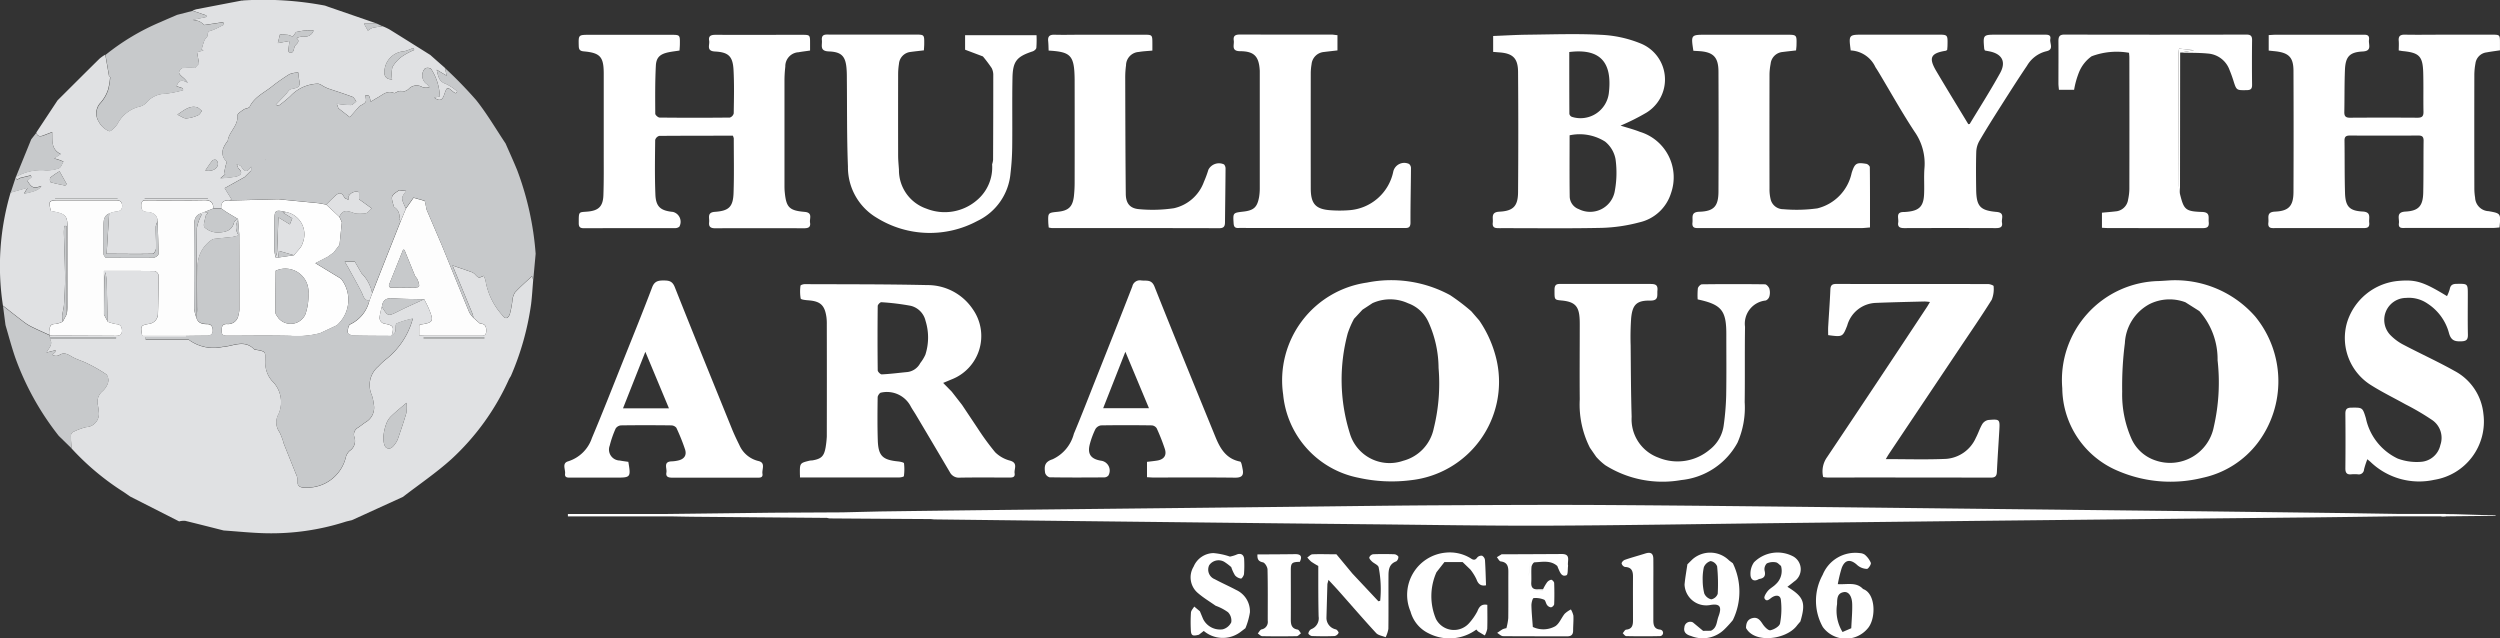 <svg xmlns="http://www.w3.org/2000/svg" width="158.348" height="40.439" viewBox="0 0 158.348 40.439"><rect x="0" y="0" width="158.348" height="40.439" fill="#333333" stroke="none"/><g id="HBA" transform="translate(0)"><path id="Path_174" data-name="Path 174" d="M1832.683,5352.457c-1.563,0-3.112,0-4.661.012a.372.372,0,0,0-.258.259c-.013,1.152-.033,2.305.013,3.456.031.777.33,1.023,1.111,1.1a.643.643,0,0,1,.406.936.414.414,0,0,1-.294.09c-1.92.006-3.841,0-5.762.007-.229,0-.316-.082-.315-.312,0-.787-.016-.687.585-.743.684-.065.952-.343.976-1.037.032-.918.02-1.838.021-2.756q0-2.47,0-4.938c0-1.067-.217-1.32-1.262-1.415-.257-.023-.315-.121-.321-.354-.017-.694-.026-.695.681-.695h5.144c.588,0,.589,0,.581.578,0,.135-.014.268-.022.418-.249.04-.478.064-.7.111-.526.111-.773.317-.8.848-.052,1.012-.044,2.029-.037,3.042,0,.086.18.245.278.245q2.222.023,4.444,0a.375.375,0,0,0,.248-.268c.014-.918.037-1.839-.013-2.755-.047-.857-.316-1.117-1.176-1.162-.57-.03-.319-.422-.367-.681-.06-.331.145-.377.42-.376,1.811.007,3.622,0,5.432,0,.54,0,.54,0,.539.541v.455c-.274.041-.5.065-.729.108a.888.888,0,0,0-.839.91,7.905,7.905,0,0,0-.053.862q0,3.311,0,6.624c0,.151,0,.3.016.452.091.972.278,1.18,1.261,1.264.531.046.3.417.341.669.054.3-.107.368-.379.368q-2.819-.012-5.638,0c-.295,0-.406-.11-.373-.383s-.153-.622.365-.657c.888-.062,1.152-.314,1.182-1.2.039-1.151.014-2.3.014-3.456A.741.741,0,0,0,1832.683,5352.457Z" transform="translate(-1786.265 -5343.862)" fill="#fff"></path><path id="Path_175" data-name="Path 175" d="M2106.41,5347.064v-.981c.167-.009.315-.023.463-.023h5.433c.233,0,.511-.043.456.331-.042.283.219.7-.4.73-.831.042-1.089.331-1.123,1.163-.036.89-.022,1.781-.04,2.673-.005.264.091.361.36.359q2.141-.014,4.281,0c.291,0,.379-.1.373-.385-.016-.823.007-1.646-.016-2.468-.028-1.041-.253-1.264-1.284-1.366-.068-.006-.134-.021-.267-.041,0-.2.016-.4,0-.6-.029-.308.093-.41.4-.4.864.015,1.728,0,2.593,0h2.881c.539,0,.539,0,.538.536v.456c-.309.047-.578.079-.844.13a.811.811,0,0,0-.709.7,4.2,4.2,0,0,0-.07.692q-.008,3.6,0,7.2a3.629,3.629,0,0,0,.049.615.893.893,0,0,0,.856.851c.777.14.777.14.688,1.032-.135.01-.278.03-.422.03q-2.757,0-5.515,0c-.213,0-.483.056-.434-.3.04-.292-.2-.7.409-.736.839-.044,1.113-.354,1.132-1.2.023-1.1.009-2.2.023-3.291,0-.257-.1-.328-.342-.326q-2.16.012-4.321,0c-.239,0-.351.063-.347.322.015,1.11,0,2.222.033,3.332.029.845.284,1.116,1.119,1.16.568.031.377.406.413.7.043.361-.194.349-.442.348q-2.736-.005-5.474,0c-.247,0-.523.05-.471-.355.038-.292-.147-.662.418-.687.879-.039,1.168-.363,1.172-1.25q.016-3.826,0-7.655c0-.859-.287-1.152-1.137-1.251C2106.7,5347.094,2106.568,5347.081,2106.41,5347.064Z" transform="translate(-1962.712 -5343.86)" fill="#fff"></path><path id="Path_176" data-name="Path 176" d="M1860.674,5399.082l.167-.013c.553-.1.719-.263.819-.812a6.2,6.2,0,0,0,.077-.69q.008-3.56,0-7.119a3.129,3.129,0,0,0-.023-.45c-.11-.766-.387-1.011-1.159-1.067-.166-.012-.456-.043-.472-.114a2.641,2.641,0,0,1-.012-.809c0-.045.18-.105.276-.1,2.578.01,5.157,0,7.734.059a3.448,3.448,0,0,1,2.909,1.537,2.948,2.948,0,0,1-1.372,4.446c-.16.069-.322.135-.512.214l.546.555.649.833v0l.989,1.483a16.337,16.337,0,0,0,1.112,1.521,2.087,2.087,0,0,0,.94.53c.527.15.246.528.291.8.047.291-.192.271-.386.271-1.028,0-2.056-.012-3.084.007a.643.643,0,0,1-.634-.35q-1.073-1.822-2.156-3.642c-.112-.188-.242-.367-.342-.562a1.7,1.7,0,0,0-1.856-.832c-.081,0-.215.189-.217.293-.013.9-.02,1.809.008,2.713.031,1,.3,1.252,1.271,1.351.139.014.381.061.39.119a3.237,3.237,0,0,1-.007.812c0,.04-.188.085-.289.085q-3.146,0-6.292,0c0-.067,0-.135-.006-.2C1860.025,5399.238,1860.025,5399.238,1860.674,5399.082Zm6.987-6.181a2.589,2.589,0,0,0,.317-.519,3.531,3.531,0,0,0,.014-2.146,1.274,1.274,0,0,0-.936-.956,15.248,15.248,0,0,0-1.864-.228c-.073-.006-.229.155-.23.239q-.023,2.036,0,4.074c0,.091.173.262.258.258.517-.025,1.032-.09,1.548-.142A1.065,1.065,0,0,0,1867.661,5392.9Z" transform="translate(-1809.368 -5369.91)" fill="#fff"></path><path id="Path_177" data-name="Path 177" d="M1976.295,5347.094v-1.009c.74-.029,1.461-.074,2.182-.082,1.549-.016,3.1-.075,4.647.007a7.511,7.511,0,0,1,2.509.547,2.461,2.461,0,0,1,.372,4.382,13.923,13.923,0,0,1-1.64.823c.4.127.822.233,1.221.392a3.013,3.013,0,0,1,1.973,3.888,2.723,2.723,0,0,1-2,1.846,10.364,10.364,0,0,1-2.389.35c-2.153.047-4.307.015-6.462.019-.251,0-.48.006-.437-.354.035-.294-.144-.662.419-.69.882-.044,1.177-.354,1.183-1.242q.029-3.806,0-7.613c-.007-.886-.35-1.187-1.243-1.238C1976.534,5347.112,1976.439,5347.1,1976.295,5347.094Zm4.842,5.282c0,1.314-.012,2.6.007,3.886a.872.872,0,0,0,.577.79,1.585,1.585,0,0,0,2.267-1.086,6.318,6.318,0,0,0,.06-2.073,1.862,1.862,0,0,0-.662-1.119A3.024,3.024,0,0,0,1981.137,5352.375Zm-.021-5.276c0,1.3,0,2.613.007,3.921a.265.265,0,0,0,.161.186,1.806,1.806,0,0,0,2.337-1.491C1983.85,5347.807,1983.134,5346.851,1981.116,5347.1Z" transform="translate(-1881.72 -5343.805)" fill="#fff"></path><path id="Path_178" data-name="Path 178" d="M1953.443,5389.833a7.342,7.342,0,0,1,1.112,2.576,6.265,6.265,0,0,1-5.416,7.535,9.672,9.672,0,0,1-3.351-.152,5.948,5.948,0,0,1-4.769-5.276,6.254,6.254,0,0,1,5.309-7.085,7.813,7.813,0,0,1,5.263.792,12.809,12.809,0,0,1,1.346,1.025Zm-6.765-1.1-.634.416-.535.575a5.848,5.848,0,0,0-.4.925,11.345,11.345,0,0,0,.132,6.324,2.622,2.622,0,0,0,3.38,1.744,2.67,2.67,0,0,0,1.936-2.045,11.774,11.774,0,0,0,.307-3.833,7.126,7.126,0,0,0-.624-2.87,2.248,2.248,0,0,0-1.309-1.229A2.713,2.713,0,0,0,1946.678,5388.733Z" transform="translate(-1859.746 -5369.532)" fill="#fff"></path><path id="Path_179" data-name="Path 179" d="M2078.64,5387.277a6.741,6.741,0,0,1,5.384,2.289,6.471,6.471,0,0,1,.164,8,5.948,5.948,0,0,1-3.492,2.216,8.43,8.43,0,0,1-5.359-.434,5.735,5.735,0,0,1-3.532-5.235,6.266,6.266,0,0,1,6.138-6.793C2078.174,5387.309,2078.407,5387.292,2078.64,5387.277Zm1.851,1.95-.889-.563a2.845,2.845,0,0,0-2.274.119,2.966,2.966,0,0,0-1.558,2.471,21.293,21.293,0,0,0-.17,3.071,6.923,6.923,0,0,0,.562,2.928,2.539,2.539,0,0,0,1.555,1.433,2.821,2.821,0,0,0,3.686-2.135,12.54,12.54,0,0,0,.239-4.211A4.588,4.588,0,0,0,2080.491,5389.228Z" transform="translate(-1941.182 -5369.52)" fill="#fff"></path><path id="Path_180" data-name="Path 180" d="M2035.623,5398.976c1.3,0,2.559.039,3.815-.015a2.241,2.241,0,0,0,1.893-1.341c.149-.278.241-.586.4-.855a.584.584,0,0,1,.38-.267c.744-.062.746-.05.7.706-.05.863-.11,1.724-.151,2.587-.012.261-.111.357-.375.357q-5.186-.01-10.372-.007a2.338,2.338,0,0,1-.255-.029,1.543,1.543,0,0,1,.238-1.247q3.184-4.75,6.334-9.523c.059-.089.11-.184.191-.318a3.086,3.086,0,0,0-.344-.032c-1.027.026-2.055.047-3.081.089a1.953,1.953,0,0,0-1.814,1.43c-.288.737-.3.732-1.209.612,0-.164-.008-.335,0-.506.046-.794.107-1.587.14-2.382.011-.27.111-.354.37-.354,3.21.006,6.421,0,9.631.008.118,0,.339.087.338.127a1.827,1.827,0,0,1-.117.863c-.66,1.058-1.37,2.085-2.065,3.123q-2.22,3.315-4.44,6.633C2035.758,5398.744,2035.692,5398.861,2035.623,5398.976Z" transform="translate(-1916.179 -5369.896)" fill="#fff"></path><path id="Path_181" data-name="Path 181" d="M1873.912,5347.436l-1.129-.426v-.917h4.525a7.018,7.018,0,0,1-.011.8c-.01.083-.133.188-.226.22-1.013.333-1.265.619-1.286,1.682-.029,1.467,0,2.936-.018,4.4a15.771,15.771,0,0,1-.107,1.64,3.694,3.694,0,0,1-2.087,3.016,6.364,6.364,0,0,1-6.368-.184,3.719,3.719,0,0,1-1.842-3.262c-.073-1.849-.05-3.7-.069-5.551,0-.179,0-.356-.012-.535-.048-.865-.284-1.168-1.13-1.2-.6-.021-.409-.4-.439-.7-.043-.428.26-.365.515-.366h5.391c.58,0,.581,0,.576.586,0,.133-.014.267-.021.412-.3.036-.568.063-.835.1a.826.826,0,0,0-.745.761,4.34,4.34,0,0,0-.052.654q-.006,2.572,0,5.144c0,.3.032.6.052.9a2.572,2.572,0,0,0,1.736,2.466,3.123,3.123,0,0,0,3.21-.54,2.72,2.72,0,0,0,.955-2.267,1.32,1.32,0,0,0,.061-.279q.012-2.668.012-5.336a.964.964,0,0,0-.1-.479A8.958,8.958,0,0,0,1873.912,5347.436Z" transform="translate(-1811.655 -5343.862)" fill="#fff"></path><path id="Path_182" data-name="Path 182" d="M1988.88,5398.251a6.066,6.066,0,0,1-.643-3.063c-.014-1.564,0-3.127,0-4.691,0-.124,0-.247-.006-.371-.036-.838-.3-1.12-1.143-1.2-.471-.045-.449-.045-.449-.692,0-.4.238-.355.489-.355,1.852,0,3.7,0,5.556,0,.3,0,.513.023.474.412-.03.312.1.65-.457.641-.853-.015-1.128.254-1.208,1.114a17.051,17.051,0,0,0-.032,1.726c.013,1.508.018,3.016.063,4.523a2.582,2.582,0,0,0,1.689,2.581,3.162,3.162,0,0,0,3.252-.5,2.338,2.338,0,0,0,.894-1.57,16.621,16.621,0,0,0,.153-1.84c.023-1.3.008-2.606.009-3.909,0-1.5-.3-1.875-1.815-2.2a4.328,4.328,0,0,1,.012-.7c.017-.1.167-.255.258-.256q2-.026,3.991,0c.1,0,.243.165.281.28a.917.917,0,0,1,0,.488.406.406,0,0,1-.229.258,1.472,1.472,0,0,0-1.313,1.667c-.025,1.591,0,3.182-.022,4.774a5.507,5.507,0,0,1-.456,2.566,4.573,4.573,0,0,1-3.561,2.365,6.8,6.8,0,0,1-4.814-.941,3.888,3.888,0,0,1-.572-.527Z" transform="translate(-1888.177 -5369.893)" fill="#fff"></path><path id="Path_183" data-name="Path 183" d="M2120.695,5398.63a5.573,5.573,0,0,0-.21.644.328.328,0,0,1-.395.311,2.265,2.265,0,0,0-.411,0c-.293.029-.379-.105-.376-.384q.017-1.73,0-3.458c0-.288.1-.379.383-.381.7-.007.706-.02.915.666a3.657,3.657,0,0,0,2.017,2.559,3.448,3.448,0,0,0,1.473.207,1.351,1.351,0,0,0,1.227-1.06,1.37,1.37,0,0,0-.507-1.581,16.119,16.119,0,0,0-1.7-1c-.717-.4-1.461-.762-2.157-1.2a3.521,3.521,0,0,1-1.55-3.968,3.751,3.751,0,0,1,3.2-2.645c1.152-.107,1.614.032,3.136.958a2.551,2.551,0,0,0,.175-.446c.047-.252.18-.327.427-.331.718-.01.717-.02.716.7,0,.837-.012,1.675.006,2.511.007.319-.091.418-.417.43-.421.016-.657-.057-.784-.532a3.21,3.21,0,0,0-1.353-1.857,2.077,2.077,0,0,0-1.365-.361,1.39,1.39,0,0,0-.951,2.394,3.235,3.235,0,0,0,.829.593c1.056.555,2.145,1.049,3.184,1.632a3.463,3.463,0,0,1,1.839,2.726,3.737,3.737,0,0,1-3.117,4.177,4.441,4.441,0,0,1-4.036-1.137C2120.847,5398.756,2120.794,5398.715,2120.695,5398.63Z" transform="translate(-1970.749 -5369.542)" fill="#fff"></path><path id="Path_184" data-name="Path 184" d="M2036.238,5347.061c-.13-1-.13-1,.814-1h4.692c.637,0,.638,0,.626.653,0,.107-.013.215-.02.311-.039.027-.06.051-.083.055-.96.152-1.108.441-.614,1.279.668,1.131,1.357,2.253,2.034,3.373.046-.009.083-.006.093-.021.645-1.068,1.316-2.121,1.919-3.212.407-.736.115-1.237-.719-1.388l-.239-.045a.447.447,0,0,1-.048-.121c-.075-.882-.075-.883.809-.883q1.5,0,3,0c.2,0,.434-.006.379.28-.051.263.253.667-.253.771a1.948,1.948,0,0,0-1.221.914c-.6.887-1.171,1.79-1.745,2.692-.433.682-.865,1.368-1.271,2.068a1.513,1.513,0,0,0-.2.688c-.024.795-.017,1.591-.006,2.387.014,1.072.242,1.334,1.3,1.428.533.047.289.42.334.67.056.3-.123.354-.386.354q-2.9-.011-5.8,0c-.271,0-.435-.064-.385-.364.042-.253-.182-.659.349-.655a2.32,2.32,0,0,0,.247-.017c.725-.075,1-.34,1.04-1.074.031-.561-.02-1.127.026-1.687a3.509,3.509,0,0,0-.629-2.313c-.791-1.2-1.494-2.461-2.235-3.7-.078-.129-.157-.258-.241-.383A1.823,1.823,0,0,0,2036.238,5347.061Z" transform="translate(-1919.016 -5343.866)" fill="#fff"></path><path id="Path_185" data-name="Path 185" d="M1824.568,5398.772c.166.975.148,1-.762,1-.96,0-1.92,0-2.88,0-.179,0-.4.021-.365-.248s-.22-.667.2-.786a2.311,2.311,0,0,0,1.5-1.474c.675-1.6,1.311-3.225,1.957-4.842.626-1.564,1.26-3.126,1.857-4.7.144-.381.369-.437.714-.437s.567.032.72.418c1.193,3.007,2.413,6,3.629,9,.139.343.3.676.464,1.009a1.758,1.758,0,0,0,1.217,1.011c.46.114.2.525.244.8s-.18.252-.36.252c-1.783,0-3.566,0-5.349,0-.243,0-.427-.046-.373-.333.048-.258-.224-.684.338-.7a2.127,2.127,0,0,0,.407-.055c.379-.086.554-.329.435-.7a12.471,12.471,0,0,0-.551-1.371.433.433,0,0,0-.336-.153c-1.056-.013-2.112-.015-3.168,0a.448.448,0,0,0-.341.2,6.5,6.5,0,0,0-.377,1.085.694.694,0,0,0,.637.941C1824.206,5398.725,1824.394,5398.747,1824.568,5398.772Zm2.573-3.388-1.495-3.582-1.416,3.582Z" transform="translate(-1784.77 -5369.52)" fill="#fff"></path><path id="Path_186" data-name="Path 186" d="M1907.6,5399.754v-.973c.223-.026.426-.047.627-.078.445-.066.64-.331.5-.748a12.627,12.627,0,0,0-.513-1.3.411.411,0,0,0-.315-.184c-1.07-.015-2.141-.017-3.211,0a.5.5,0,0,0-.358.241,5.216,5.216,0,0,0-.345.923c-.176.638.046.964.7,1.073a.63.63,0,0,1,.472.935.354.354,0,0,1-.269.123c-1.152.008-2.305.013-3.458-.006a.416.416,0,0,1-.283-.279c-.053-.379-.061-.693.463-.859a2.456,2.456,0,0,0,1.358-1.621c.484-1.15.934-2.315,1.394-3.475.774-1.951,1.55-3.9,2.309-5.856a.489.489,0,0,1,.578-.377c.322.034.64-.079.825.386,1.262,3.174,2.558,6.334,3.849,9.495.3.74.675,1.415,1.574,1.59.086.017.131.329.166.509.075.389-.087.515-.489.51-1.715-.021-3.43-.009-5.146-.009C1907.9,5399.776,1907.766,5399.762,1907.6,5399.754Zm-2.776-4.372h2.9l-1.494-3.574Z" transform="translate(-1834.95 -5369.528)" fill="#fff"></path><path id="Path_187" data-name="Path 187" d="M2078.881,5356.149c.245.989.341,1.1,1.4,1.134.537.018.387.35.42.64.042.371-.173.386-.45.386-1.975-.006-3.95,0-5.924-.006-.121,0-.242-.011-.389-.018v-.955c.306-.029.578-.049.849-.082a.866.866,0,0,0,.808-.752,3.426,3.426,0,0,0,.079-.652q.008-4.175,0-8.351c0-.081-.011-.162-.022-.291a4.523,4.523,0,0,0-2.369.221,2.3,2.3,0,0,0-.791.994,5.457,5.457,0,0,0-.318,1.127h-.961c-.012-.136-.032-.268-.032-.4,0-.891.008-1.782,0-2.674,0-.283.058-.422.384-.421q5.76.015,11.519,0c.262,0,.366.077.363.351q-.017,1.418,0,2.838c0,.252-.09.326-.336.33-.655.01-.652.021-.852-.618-.07-.222-.15-.441-.239-.657a1.577,1.577,0,0,0-1.365-1.043c-.584-.057-1.175-.042-1.762-.059l.881-.154-.95-.1a2.224,2.224,0,0,0-.035.3q.007,4.193.023,8.388A3.928,3.928,0,0,0,2078.881,5356.149Z" transform="translate(-1940.802 -5343.858)" fill="#fff"></path><path id="Path_188" data-name="Path 188" d="M2009.814,5347.083c-.156-1.014-.156-1.016.789-1.017q2.552,0,5.1,0c.658,0,.659,0,.643.649,0,.107-.017.214-.028.345-.293.035-.575.063-.856.1a.834.834,0,0,0-.755.753,3.8,3.8,0,0,0-.071.652q-.007,3.623,0,7.244a2.623,2.623,0,0,0,.086.733.816.816,0,0,0,.783.574,9.613,9.613,0,0,0,2.161-.052,2.936,2.936,0,0,0,2.175-2.25c.2-.609.3-.676.929-.57.086.013.22.137.221.21.014,1.26.01,2.519.01,3.82-.237.017-.38.037-.524.037q-5.125,0-10.25,0c-.252,0-.517.044-.47-.358.036-.3-.13-.658.432-.675.927-.029,1.212-.347,1.215-1.287q.016-3.787,0-7.573c0-.939-.327-1.261-1.254-1.316Z" transform="translate(-1902.557 -5343.866)" fill="#fff"></path><path id="Path_189" data-name="Path 189" d="M1939.356,5346.088v.965c-.293.035-.575.064-.855.1a.858.858,0,0,0-.785.774,3.487,3.487,0,0,0-.052.573q-.005,3.641,0,7.282c0,1.011.316,1.346,1.332,1.4a7.788,7.788,0,0,0,1.109-.008,3.074,3.074,0,0,0,2.79-2.464.714.714,0,0,1,.995-.465.34.34,0,0,1,.122.264c-.006,1.152-.036,2.3-.031,3.455,0,.376-.219.337-.456.337h-9.753c-.233,0-.467-.008-.7,0-.212.008-.28-.086-.293-.292-.043-.669-.05-.669.616-.746s.883-.278,1-.94a3.521,3.521,0,0,0,.04-.573q0-3.54,0-7.078c0-.11,0-.22,0-.329-.048-.9-.341-1.234-1.235-1.24-.6,0-.37-.4-.412-.674-.05-.328.133-.384.413-.382,1.948.007,3.9,0,5.843.005C1939.133,5346.062,1939.226,5346.077,1939.356,5346.088Z" transform="translate(-1854.642 -5343.86)" fill="#fff"></path><path id="Path_190" data-name="Path 190" d="M1901.719,5358.269c-.011-.126-.023-.221-.027-.314-.019-.618-.018-.618.595-.68.69-.07.951-.316,1.03-1a8.075,8.075,0,0,0,.045-.9q.006-3.19,0-6.379c0-.027,0-.055,0-.082-.014-1.565-.246-1.766-1.647-1.851-.009-.194-.009-.4-.029-.593-.032-.3.083-.419.394-.411.589.018,1.18,0,1.77,0h3.869c.566,0,.566,0,.567.557,0,.146,0,.292,0,.448-.321.031-.594.038-.86.087a.859.859,0,0,0-.809.847,5.637,5.637,0,0,0-.051.818c.006,2.442.011,4.884.035,7.325.006.594.257.922.849.968a9.151,9.151,0,0,0,2.2-.06,2.628,2.628,0,0,0,1.9-1.671,7.018,7.018,0,0,0,.285-.771.756.756,0,0,1,.991-.332.406.406,0,0,1,.094.29c-.007,1.125-.024,2.25-.035,3.374,0,.238-.065.375-.352.374q-5.309-.012-10.619-.008A1.15,1.15,0,0,1,1901.719,5358.269Z" transform="translate(-1835.295 -5343.86)" fill="#fff"></path><path id="Path_191" data-name="Path 191" d="M2091.43,5357.614a3.985,3.985,0,0,1-.071-.524q-.018-4.194-.023-8.388a2.2,2.2,0,0,1,.035-.3l.95.1-.881.153Q2091.435,5353.139,2091.43,5357.614Z" transform="translate(-1953.351 -5345.323)" fill="#fff"></path><g id="Group_91" data-name="Group 91" transform="translate(35.976 31.98)"><path id="Path_192" data-name="Path 192" d="M1933.278,5425.465q-3.97-.051-7.94-.1-6.707-.078-13.413-.151-3.95-.044-7.9-.089c-5.693-.06-11.385-.13-17.077-.165-3.676-.023-7.353,0-11.029.018-3.182.02-6.364.067-9.546.1l-17.406.188q-4.031.045-8.064.1l-2.4.057-4.439.023-6.83.082h-6.115l0,.152h6.6c.505.009,1.01.02,1.516.024l8.281.07-.007-.007a1.018,1.018,0,0,0,.2.04q3.2.024,6.4.042c.082.007.164.02.245.021q8.374.1,16.748.192,5.37.061,10.74.115c3.717.036,7.434.1,11.15.09,4.965-.02,9.931-.106,14.9-.164q6.481-.073,12.962-.146,10.288-.11,20.576-.212c1.77-.019,3.539-.045,5.308-.068h3.318l0-.153h-2.915C1935.856,5425.506,1934.567,5425.482,1933.278,5425.465Z" transform="translate(-1821.125 -5424.951)" fill="#fff"></path><path id="Path_193" data-name="Path 193" d="M2135.468,5426.476c0,.012-.02.14-.022.152,1.144,0,2.287-.037,3.43-.037v-.038C2137.736,5426.553,2136.609,5426.476,2135.468,5426.476Z" transform="translate(-2016.785 -5425.9)" fill="#fff"></path></g><g id="Group_92" data-name="Group 92" transform="translate(75.419 34.998)"><path id="Path_194" data-name="Path 194" d="M2021.4,5435.116c.147-.115.288-.216.419-.33a.932.932,0,0,0-.033-1.586,2.109,2.109,0,0,0-2.5.362,1.249,1.249,0,0,0-.224.783c.007.3.206.481.538.277.318-.044.442-.189.355-.533a.515.515,0,0,1,.142-.455.936.936,0,0,1,.569-.07c.118.016.22.149.329.228a1.139,1.139,0,0,1-.333,1.162c-.15.157-.361.257-.5.42-.112.133-.263.381-.211.477.139.253.313.038.466-.063.25-.164.536-.168.571.159a4.962,4.962,0,0,1-.054,1.49c-.039.186-.381.385-.613.43-.135.025-.37-.216-.483-.388-.163-.247-.317-.46-.644-.383s-.412.329-.414.627c.536,1,2.529.739,3.207-.13.075-.1.157-.188.236-.282C2022.578,5436.113,2022.448,5435.755,2021.4,5435.116Z" transform="translate(-1983.607 -5432.945)" fill="#fff"></path><path id="Path_195" data-name="Path 195" d="M2000.345,5437.853c-.4-.03-.445-.3-.444-.61q0-.945,0-1.893h0c0-.658.007-1.317,0-1.976-.006-.356-.169-.45-.51-.342-.429.136-.865.251-1.291.4-.091.03-.209.152-.208.23a.311.311,0,0,0,.212.223c.436.014.512.277.509.636-.006.919,0,1.838,0,2.757,0,.3-.059.543-.433.577-.079.007-.146.147-.219.227.075.063.147.182.223.183q1.07.023,2.14,0a.206.206,0,0,0,.026-.408Z" transform="translate(-1970.599 -5432.972)" fill="#fff"></path><path id="Path_196" data-name="Path 196" d="M2033.471,5435.262c-.433-.467-1.012-.27-1.6-.31a8.523,8.523,0,0,1,.246-1.019c.205-.548.568-.583,1-.174a.982.982,0,0,0,.6.229c.083,0,.277-.284.246-.386a1.386,1.386,0,0,0-.382-.514.591.591,0,0,0-.306-.1,2.23,2.23,0,0,0-2.362,1.375,3.4,3.4,0,0,0,.01,3.308,1.807,1.807,0,0,0,2.846.083C2034.3,5437.145,2034.288,5435.545,2033.471,5435.262Zm-1.3,2.723a2.579,2.579,0,0,1-.347-1.762c.01-.32-.013-.695.432-.766.288-.045.51.239.526.742s-.036,1.031-.058,1.546l-.552.239Z" transform="translate(-1990.885 -5432.952)" fill="#fff"></path><path id="Path_197" data-name="Path 197" d="M2011.247,5433.464v0a1.7,1.7,0,0,0-2.319-.08c-.109.106-.218.214-.327.322-.062.427-.141.853-.18,1.284a1.375,1.375,0,0,0,1.588,1.3c.642-.123.8.083.56.723-.12.315-.089.725-.48.9h0l-.493.007-.646-.536a.373.373,0,0,0-.539.308c-.073.328.147.484.438.557h-.007a1.956,1.956,0,0,0,2.116-.437,6.829,6.829,0,0,0,.522-.573,4.11,4.11,0,0,0,0-3.6Zm-.725,2.11a.543.543,0,0,1-.408.35.642.642,0,0,1-.444-.371,3.476,3.476,0,0,1-.1-.82,3.423,3.423,0,0,1,.073-.843.67.67,0,0,1,.427-.39.536.536,0,0,1,.414.332A10.991,10.991,0,0,1,2010.522,5435.574Zm-.331,2.6a1.293,1.293,0,0,0,.129-.047A1.293,1.293,0,0,1,2010.192,5438.169Zm.555-.415a.874.874,0,0,1-.3.306.869.869,0,0,0,.3-.306h0c.057-.04.12-.076.174-.118C2010.866,5437.679,2010.8,5437.715,2010.747,5437.755Z" transform="translate(-1977.142 -5432.96)" fill="#fff"></path><path id="Path_198" data-name="Path 198" d="M1950.68,5433.211c-.452-.016-.905-.018-1.357,0a.323.323,0,0,0-.24.2c-.011.081.1.191.176.265.134.125.371.207.415.352a7.332,7.332,0,0,1,.1,2.129l-.113.033-1.647-1.755-1.012-1.221c-.5,0-1.01-.021-1.514,0-.113,0-.221.132-.332.2a1.851,1.851,0,0,0,.248.266,5.1,5.1,0,0,0,.448.272h0q0,.242,0,.484c0,.9,0,1.808.021,2.71a.738.738,0,0,1-.475.813.379.379,0,0,0-.174.27c-.006.046.147.16.231.163.479.017.958.02,1.437,0a.368.368,0,0,0,.245-.2c.019-.042-.093-.2-.168-.222a.743.743,0,0,1-.6-.726h0q.03-1.074.06-2.151l.069-.259c.247.268.462.494.67.729.782.882,1.551,1.776,2.35,2.642.135.146.4.177.6.262a1.873,1.873,0,0,0,.174-.531c.015-1.124,0-2.249.007-3.374,0-.384.051-.741.49-.9a.35.35,0,0,0,.136-.291C1950.913,5433.31,1950.765,5433.214,1950.68,5433.211Z" transform="translate(-1937.772 -5433.103)" fill="#fff"></path><path id="Path_199" data-name="Path 199" d="M1928.482,5435.369c-.445-.238-.909-.44-1.353-.68a.652.652,0,0,1-.356-.883.719.719,0,0,1,.978-.205,3.7,3.7,0,0,1,.421.322,2.426,2.426,0,0,0,.237.52.614.614,0,0,0,.378.206c.052.008.182-.182.192-.289a7.181,7.181,0,0,0,.009-.942c-.013-.3-.234-.41-.511-.274a2.266,2.266,0,0,1-.388.113h0a4.3,4.3,0,0,0-1.05-.223,1.391,1.391,0,0,0-1.251.858,1.3,1.3,0,0,0,.277,1.678c.349.3.744.538,1.119.8a3.16,3.16,0,0,1,.782.41.752.752,0,0,1,.206.637.83.83,0,0,1-.544.447,1.2,1.2,0,0,1-1.243-.664l-.2-.48-.358-.3c-.073.127-.2.25-.208.383a9.373,9.373,0,0,0-.009,1.058c.011.4.092.451.511.345l.31-.241a1.862,1.862,0,0,0,2.278.1c.121-.088.239-.181.359-.271a4.407,4.407,0,0,0,.286-1.007A1.489,1.489,0,0,0,1928.482,5435.369Z" transform="translate(-1925.604 -5433)" fill="#fff"></path><path id="Path_200" data-name="Path 200" d="M1966.326,5436.675a3.669,3.669,0,0,1-.519.745,1.281,1.281,0,0,1-2.106-.267,3.719,3.719,0,0,1,.035-2.954l0,0,.506-.646h1.148l.5.482a3.232,3.232,0,0,1,.378.608c.111.311.283.446.607.384-.02-.533-.031-1.068-.067-1.6a.362.362,0,0,0-.181-.273.348.348,0,0,0-.308.11c-.133.193-.256.163-.412.055a2.531,2.531,0,0,0-1.573-.363,2.688,2.688,0,0,0-2.241,3.731,2.153,2.153,0,0,0,1.152,1.385,2.878,2.878,0,0,0,3.018-.244.921.921,0,0,0,.118.127c.136.085.276.166.414.248a1.392,1.392,0,0,0,.157-.417c.018-.506.006-1.015.005-1.522C1966.612,5436.2,1966.451,5436.352,1966.326,5436.675Z" transform="translate(-1948.17 -5432.952)" fill="#fff"></path><path id="Path_201" data-name="Path 201" d="M1981.653,5436.7a1.724,1.724,0,0,0-.391.27c-.212.257-.337.624-.6.793a1.552,1.552,0,0,1-1.422.045c-.032-.459-.079-.917-.088-1.376,0-.157.073-.441.141-.451a1.38,1.38,0,0,1,.659.1c.094.037.111.237.193.34a.353.353,0,0,0,.248.145.289.289,0,0,0,.2-.19c.018-.449.016-.9,0-1.348,0-.078-.13-.214-.192-.209a.447.447,0,0,0-.27.179,3.135,3.135,0,0,0-.242.422c-.1,0-.192,0-.285,0-.325.035-.483-.086-.462-.434.02-.325-.012-.653.014-.978.009-.106.122-.291.193-.293.493-.022,1.012-.147,1.442.233l.016-.016-.016.016c.026.063.048.128.077.189.1.224.207.522.507.395.1-.042.068-.39.1-.6l-.008,0,.008,0c-.064-.286.2-.747-.4-.743q-1.823.011-3.645.017h-.167l-.3.184c.081.093.153.256.243.267.425.052.487.323.485.673-.006.972.006,1.944-.006,2.917a3.757,3.757,0,0,1-.117.639,1.031,1.031,0,0,0-.235.067c-.122.068-.234.154-.351.232.125.072.249.205.374.207,1.354.014,2.708.006,4.061.011.258,0,.376-.106.376-.365,0-.314.033-.629.018-.942A1.355,1.355,0,0,0,1981.653,5436.7Zm-1.757-1.195h0l.26-.223-.26.223a2.4,2.4,0,0,1-.688-.042A2.4,2.4,0,0,0,1979.9,5435.5Zm-.381-1.9c-.148,0-.3.007-.443.006-.027.331-.075.661-.079.991,0-.33.052-.66.079-.991h0c.148,0,.3,0,.443-.006.1,0,.2,0,.3,0C1979.713,5433.6,1979.614,5433.6,1979.516,5433.6Zm1.929.346h0l0,0Z" transform="translate(-1957.572 -5433.096)" fill="#fff"></path><path id="Path_202" data-name="Path 202" d="M1939.472,5433.7c.157-.324.084-.493-.3-.487-.795.012-1.59.013-2.384.018-.011.251.02.435.344.5.128.025.291.294.295.456.026,1.083.013,2.167.014,3.25a.48.48,0,0,1-.392.543c-.095.024-.16.168-.239.258.094.06.188.169.283.171q1.089.021,2.18,0c.092,0,.182-.118.273-.181-.07-.083-.131-.224-.213-.237-.38-.064-.432-.314-.431-.633.006-1.042,0-2.083,0-3.126C1938.9,5433.77,1938.974,5433.709,1939.472,5433.7Z" transform="translate(-1932.562 -5433.112)" fill="#fff"></path></g><g id="Group_93" data-name="Group 93" transform="translate(3.139 12.527)"><path id="Path_203" data-name="Path 203" d="M1740.986,5375.17c-.016-.419-.3-.568-.653-.591-.3-.021-.388-.146-.382-.437.007-.354.236-.3.449-.3,1.175,0,2.35.014,3.525-.01.4-.008.588.125.586.521l-.588.234-.236.091c-.4.16-.382.534-.385.856-.015,1.725-.012,3.451,0,5.175a2.463,2.463,0,0,0,.143.572c.1.338.372.4.672.4.268,0,.354.159.362.389.008.269-.151.345-.393.343-.434,0-.868.007-1.3.013h-2.773c-.108-.652-.109-.657.415-.764a.64.64,0,0,0,.582-.642c.025-.822.037-1.644.031-2.467a.343.343,0,0,0-.241-.234c-1.067-.016-2.135-.011-3.212-.011v2.727a.085.085,0,0,0,.016.065l.226.427a2.615,2.615,0,0,0,.538.149c.268.019.352.158.362.394.011.279-.148.35-.39.349q-2.094-.012-4.189-.018l.013-.005c0-.109.007-.22,0-.328-.029-.274.068-.4.363-.4a1.507,1.507,0,0,0,.456-.152l.249-.467a4.935,4.935,0,0,0,.056-.524q.007-2.361,0-4.722c0-1.026-.062-1.1-1.054-1.289-.175-.611-.131-.675.467-.675h3.573c.229,0,.442,0,.465.317s-.168.382-.43.4a1.78,1.78,0,0,0-.384.115c-.351.135-.355.456-.365.744-.02.6-.012,1.207,0,1.809,0,.084.082.166.126.248,1.01,0,2.02.015,3.029,0,.114,0,.323-.144.324-.223C1741.04,5376.557,1741.008,5375.864,1740.986,5375.17Z" transform="translate(-1734.142 -5373.674)" fill="#fdfdfd"></path><path id="Path_204" data-name="Path 204" d="M1762.941,5374.249c-.036-.422.2-.542.568-.5l3.051-.079,2.55.25.48.086.831.776.158.339-.145,1.432-.373.493-.382.273-.775.4,1.623.985a2.149,2.149,0,0,1-.265,2.951l-1.067.5a5.75,5.75,0,0,1-1.864.167c-1.328-.032-2.658-.011-3.987-.008-.21,0-.386-.011-.377-.3.007-.233,0-.435.332-.441a.657.657,0,0,0,.691-.413.135.135,0,0,0,.021-.071,2.023,2.023,0,0,0,.079-.4c0-1.6,0-3.2-.008-4.8l-.073-.9a.135.135,0,0,0-.015-.078c-.231-.137-.463-.272-.691-.414C1763.177,5374.42,1763.061,5374.331,1762.941,5374.249Zm4.609,2.965c.186-.252.472-.479.541-.758a1.437,1.437,0,0,0-1.028-1.975c-.717-.162-.751-.136-.752.577,0,.629-.006,1.258,0,1.886a2.314,2.314,0,0,0,.084.425l.154-.01Zm-.994,3.974a1.018,1.018,0,0,0,1.713-.231,3.556,3.556,0,0,0,.194-1.314,1.466,1.466,0,0,0-2.073-1.447c-.007.885-.021,1.771-.013,2.658C1766.379,5380.965,1766.494,5381.076,1766.556,5381.188Z" transform="translate(-1752.067 -5373.574)" fill="#fefefe"></path><path id="Path_205" data-name="Path 205" d="M1792.549,5381.4a1.318,1.318,0,0,1-.537.3,1.318,1.318,0,0,0,.537-.3l-.422-.374a1.666,1.666,0,0,1-.261-.343c-.584-1.413-1.157-2.83-1.734-4.246q-.484-1.127-.966-2.256l-.105-.517a.18.18,0,0,1-.029-.043l-.694-.193-.484.686-.338.813-1.146,2.891-.652,1.657-.176.473a2.237,2.237,0,0,1-1.219,1.5c-.109.043-.153.337-.156.515,0,.064.207.185.322.188.818.022,1.637.021,2.456.026.165-.582.128-.658-.4-.77a.39.39,0,0,1-.355-.461,5.47,5.47,0,0,1,.141-.622c.052-.4.256-.566.683-.534.663.05,1.331.043,2,.061.1.207.214.409.3.622.323.784.276.861-.562.985-.022,0-.04.035-.059.052v.63c.156.008.289.022.422.022,1.135,0,2.27,0,3.4,0,.207,0,.416.039.424-.287C1792.946,5381.584,1792.876,5381.4,1792.549,5381.4Zm-4.043-2.291c-.547,0-1.093.015-1.64.011-.031,0-.061-.1-.092-.161q.447-1.112.894-2.226c0-.011.02-.026.029-.023a.324.324,0,0,1,.065.021q.335.823.671,1.647l.13.173.1.242C1788.682,5378.927,1788.77,5379.1,1788.506,5379.1Z" transform="translate(-1765.282 -5373.423)" fill="#fdfdfd"></path></g><g id="Group_94" data-name="Group 94" transform="translate(0 0)"><path id="Path_206" data-name="Path 206" d="M1728.984,5361.155c-.029-.273.068-.4.363-.4a1.508,1.508,0,0,0,.456-.152,1.8,1.8,0,0,1-.035-.372c.025-.233.1-.462.114-.7.036-.573.072-1.146.068-1.72-.008-.943-.051-1.887-.075-2.831,0-.144.014-.288.021-.432l.157,0v5.579a4.838,4.838,0,0,0,.056-.523q.007-2.362,0-4.724c0-1.024-.062-1.1-1.054-1.287-.175-.612-.132-.675.467-.675h3.573c.229,0,.441,0,.465.316s-.167.383-.43.4a1.79,1.79,0,0,0-.384.116q-.081,1.278-.162,2.558c.975.006,1.951.019,2.926,0,.07,0,.193-.213.2-.33.012-.461-.023-.924-.019-1.387a1.109,1.109,0,0,1,.124-.344c-.017-.42-.3-.568-.653-.592-.3-.021-.388-.145-.382-.437.007-.354.236-.3.45-.3,1.175,0,2.35.015,3.525-.009.4-.008.588.125.586.521h.505c-.036-.422.2-.542.568-.505l.074-.077-.428-.694,1.262-.705.412-.41v-.253c-.271.44-.441.282-.619.006-.052-.081-.19-.107-.289-.159.041.1.057.222.128.288.3.279.08.432-.149.493a6.9,6.9,0,0,1-1.019.113l.311-.263-.085-.031.1-.475c.021-.1.1-.249.056-.292-.441-.477-.225-.9.086-1.315.08-.575.67-.951.614-1.6-.01-.115.241-.269.392-.377.115-.082.336-.081.385-.181.323-.653.974-.909,1.483-1.341a12.323,12.323,0,0,1,1.037-.718,1.469,1.469,0,0,1,.56-.1,4.138,4.138,0,0,0,.061.5c.115.477-.211.471-.526.548-.142.035-.241.242-.361.368-.193.2-.387.4-.6.62l.174.063a7.84,7.84,0,0,0,.746-.608,2.479,2.479,0,0,1,1.72-.787c.155-.007.316.139.476.212a2.346,2.346,0,0,0,.247.107c.5.17,1,.325,1.489.512.1.04.168.191.249.292-.117.082-.232.228-.351.232a6.436,6.436,0,0,1-.886-.085l.1.285.724.566.573-.654a.419.419,0,0,1,.059-.056c.429-.234.429-.234.348-.672.255-.012.255-.012.344.4.151-.09.3-.186.453-.271.313-.172.588-.462,1.013-.281.077.032.214-.1.329-.121a1.533,1.533,0,0,1,.346.016.885.885,0,0,0,.248-.135.692.692,0,0,1,.861-.144.692.692,0,0,0,.474.011c-.059-.065-.114-.136-.179-.195a.657.657,0,0,1-.1-.992.413.413,0,0,1,.376.032,3.367,3.367,0,0,1,.554,1.749l-.356.072c.338.236.5.185.625-.162.189-.541.188-.54.615-.179a.587.587,0,0,0,.138.063l.082-.115a3.239,3.239,0,0,0-.72-.477c-.427-.14-.483-.451-.582-.894l.636.378-.119-.5q-.46-.4-.92-.811c-.862-.54-1.722-1.082-2.587-1.617a3.881,3.881,0,0,0-.441-.206c-.217.034-.437.06-.651.11a1.147,1.147,0,0,0-.272.173l-.25-.443h.837l-3.08-1.062c-.076-.026-.151-.055-.227-.082a20.921,20.921,0,0,0-5.175-.328.1.1,0,0,1-.08.005q-1.454.278-2.908.559a1.326,1.326,0,0,0-.224.086l.868.294.009.1-.879.184a2.128,2.128,0,0,1,.425.092,1.656,1.656,0,0,1,.319.233l1.194-.179.053.157c-.242.118-.476.251-.727.346-.154.058-.313.038-.3.294.007.117-.167.236-.222.37a5.335,5.335,0,0,0-.17.564l.119.063-.408.1.127.722-.259.278a5.252,5.252,0,0,0-.8.013.359.359,0,0,0-.209.278c0,.1.126.2.213.285a1.522,1.522,0,0,1,.344.372c-.332-.191-.572-.213-.71.215l.394.128.021.122a7.227,7.227,0,0,1-1.121.226,1.571,1.571,0,0,0-1.187.541.85.85,0,0,1-.443.27,2.14,2.14,0,0,0-1.409,1.1c-.127.2-.43.5-.531.459a1.3,1.3,0,0,1-.656-.6.974.974,0,0,1,.11-1.2,2.36,2.36,0,0,0,.474-.818,4.1,4.1,0,0,0,.136-.82l-.065-.019c-.087-.5-.163-.945-.24-1.387a2.5,2.5,0,0,0-.365.256c-.889.876-1.773,1.76-2.658,2.641l-1.345,2.035c.061.228.212.267.412.193s.375-.143.593-.227c.023.535-.088,1.094.543,1.394l-.425.282a2.189,2.189,0,0,1,.225.052c.125.044.248.093.372.141-.095.148-.158.377-.29.426a2.249,2.249,0,0,1-.844.13,3.193,3.193,0,0,0-1.889.423v0c.049.277.188.08.294.055l.661-.161.037.123-.256.218c.273.459.406.506.889.331-.133.233-.388.35-1.105.492l.229-.38-1.073.309a16.4,16.4,0,0,0-.487,7.161c.42.329.837.66,1.261.982a3.288,3.288,0,0,0,.509.332c.4.2.8.373,1.2.558C1728.988,5361.375,1729,5361.265,1728.984,5361.155Zm21.215-16.58a1.331,1.331,0,0,1,1.234-1.087,4.125,4.125,0,0,0,.564-.209l.07.126a4.4,4.4,0,0,0-.735.387,2.179,2.179,0,0,0-.645.692,1.977,1.977,0,0,0-.021.788C1750.229,5345.263,1750.113,5345.013,1750.2,5344.575Zm-6.64-2.152a4.935,4.935,0,0,1,.528.028,1.209,1.209,0,0,1,.278.116l.219-.3c.22-.04.392-.082.566-.1.158-.015.318,0,.543,0a.557.557,0,0,1-.654.376,1.274,1.274,0,0,0-.422.108c.264.229-.032.369-.112.512s-.051.527-.373.381c-.075-.033.007-.412.016-.63a.359.359,0,0,0-.012-.075l-.709.131C1743.485,5342.728,1743.53,5342.543,1743.559,5342.423Zm-4.28,7.985a.255.255,0,0,1,.25-.036.366.366,0,0,1,.105.276c-.034.287-.376.476-.8.394C1738.993,5350.809,1739.123,5350.6,1739.279,5350.409Zm-.994-3.381c.124.028.225.159.336.241-.08.093-.143.229-.245.27a2.331,2.331,0,0,1-.742.2c-.159.009-.326-.128-.57-.236C1737.515,5347.193,1737.838,5346.923,1738.285,5347.028ZM1735,5352.8h3.989v.037H1735Zm-2.266-7.7Zm.537,7.695v.024h-3.952v-.024Zm-4.258-1.308a4.918,4.918,0,0,1,.587-.4l.451.807-.09.1c-.313-.068-.629-.126-.935-.216A.356.356,0,0,1,1729.015,5351.491Z" transform="translate(-1725.829 -5340.239)" fill="#e0e1e3"></path><path id="Path_207" data-name="Path 207" d="M1764.4,5385.469c-.381.358-.755.678-1.084,1.037a1.155,1.155,0,0,0-.164.525,6.206,6.206,0,0,1-.159.836c-.118.321-.308.343-.493.062a4.332,4.332,0,0,1-1.043-2.143,1.183,1.183,0,0,0-.126-.335c-.323.155-.318.15-.572-.12a.622.622,0,0,0-.247-.137c-.382-.136-.767-.265-1.151-.4q.634,1.532,1.268,3.066a1.406,1.406,0,0,1,.052.238l.422.374c.327,0,.4.189.391.48-.008.324-.217.286-.424.286h-3.405c-.133,0-.266-.014-.422-.023v-.629c.02-.019.038-.05.059-.052.838-.124.885-.2.562-.987-.087-.211-.2-.413-.3-.62-.533.248-1.073.483-1.6.747-.7.352-.692.362-1.082-.275a5.492,5.492,0,0,0-.141.624.389.389,0,0,0,.355.46c.531.111.568.187.4.77.081-.085.2-.158.235-.259.054-.174-.006-.48.086-.527a5.857,5.857,0,0,1,1.029-.309,4.9,4.9,0,0,1-1.634,2.529,4.412,4.412,0,0,0-.545.5,1.542,1.542,0,0,0-.432,1.792,2.239,2.239,0,0,1,.127.56,1.061,1.061,0,0,1-.485,1.171c-.174.111-.331.245-.5.358a.489.489,0,0,0-.232.6.753.753,0,0,1-.3.869.825.825,0,0,0-.235.371,2.515,2.515,0,0,1-2.569,1.957c-.307.014-.545-.071-.5-.471a.884.884,0,0,0-.1-.388c-.255-.646-.518-1.287-.773-1.932a3.721,3.721,0,0,0-.274-.729,1.048,1.048,0,0,1-.058-1.128,1.873,1.873,0,0,0-.422-2.122,1.768,1.768,0,0,1-.414-1.24c.025-.611.01-.611-.586-.718-.041-.007-.094,0-.118-.029-.627-.644-1.347-.187-2.018-.148a2.647,2.647,0,0,1-2.134-.464h-2.72l0-.167h2.556c0-.025,0-.05,0-.076H1739.7c-.108-.65-.109-.656.415-.762a.641.641,0,0,0,.581-.643q.038-1.233.031-2.467a.344.344,0,0,0-.241-.233c-1.067-.016-2.135-.01-3.212-.01v2.726c.008-.722.012-1.444.026-2.167a3.96,3.96,0,0,1,.065-.478,3.568,3.568,0,0,1,.079.478c.029.886.049,1.772.071,2.659a2.689,2.689,0,0,0,.538.15c.269.018.353.158.362.394.011.278-.148.35-.39.349-1.4-.009-2.793-.013-4.189-.019,0,.034,0,.067-.006.1h4.215v.082h-4.211c.257.363-.046.6-.195.891l.565-.143.036.073-.235.219a.464.464,0,0,0,.422.028c.316-.219.547-.071.824.09.3.176.651.264.963.422a9.185,9.185,0,0,1,1.228.707.629.629,0,0,1,.086.547,1.261,1.261,0,0,1-.37.531.874.874,0,0,0-.267.857,3.215,3.215,0,0,1,.055.407.844.844,0,0,1-.808.989,4.1,4.1,0,0,0-.842.321.29.29,0,0,0-.115.229c0,.27.033.539.053.808a16.27,16.27,0,0,0,3.278,2.742c.148.1.29.2.435.3l3.095,1.572a1.222,1.222,0,0,1,.38-.037c.816.2,1.627.406,2.441.612.9.061,1.8.158,2.7.176a15.394,15.394,0,0,0,4.983-.719c.143-.045.292-.074.438-.11l3.234-1.474c1.026-.792,2.107-1.523,3.066-2.388a15.5,15.5,0,0,0,3.646-5.056c.035-.073.081-.142.123-.211a17.479,17.479,0,0,0,1.283-4.566c.061-.5.088-1.007.131-1.511Zm-7.963,8.651c-.158.554-.35,1.1-.534,1.642a1.172,1.172,0,0,1-.13.256c-.147.227-.358.491-.613.313-.152-.105-.189-.455-.18-.691a2.974,2.974,0,0,1,.2-.868,1.268,1.268,0,0,1,.317-.46c.27-.26.563-.494.947-.823A2.563,2.563,0,0,1,1756.435,5394.121Zm4.939-4.714h-3.85v-.044h3.849Z" transform="translate(-1730.695 -5367.977)" fill="#e0e1e3"></path><path id="Path_208" data-name="Path 208" d="M1759.791,5377.577a.409.409,0,0,1,.19-.056c.376-.042.753-.079,1.129-.119l.33-.083c0-.026,0-.052.006-.078a.842.842,0,0,1,0-.909.13.13,0,0,0-.015-.077c-.082.067-.219.124-.237.2-.126.584-.612.652-1.05.664a1.218,1.218,0,0,1-.824-.33c-.11-.112.025-.474.072-.72.014-.072.1-.132.165-.208l-.27-.038-.236.09c.027.03.082.07.076.089a2.888,2.888,0,0,0-.291.817c-.026,1.842-.012,3.685-.011,5.527a4.628,4.628,0,0,0,.062-.524c.006-.835.015-1.669,0-2.5A1.988,1.988,0,0,1,1759.791,5377.577Z" transform="translate(-1746.362 -5362.393)" fill="#e0e1e3"></path><path id="Path_209" data-name="Path 209" d="M1772.27,5376.162c-.027.733-.051,1.467-.084,2.2a1.122,1.122,0,0,1-.082.267v.083l.154-.009c.014-.132.028-.263.045-.42l.953.274c.186-.251.472-.479.541-.759a1.436,1.436,0,0,0-1.028-1.973l-.221.024.6.372-.156.384Z" transform="translate(-1754.634 -5362.392)" fill="#e0e1e3"></path><path id="Path_210" data-name="Path 210" d="M1781.973,5372.739v.2c-.092-.051-.229-.076-.266-.152-.214-.436-.435-.234-.659-.025-.165.155-.324.317-.486.476l.83.776c.209-.41.391-.448.993-.208a2.79,2.79,0,0,0,.676-.008c.144-.035.255-.2.381-.312l-.8-.583v-.444A.532.532,0,0,0,1781.973,5372.739Z" transform="translate(-1759.899 -5360.281)" fill="#e0e1e3"></path><path id="Path_211" data-name="Path 211" d="M1792.054,5372.169c-.543.357-.543.357-.329,1.06a.687.687,0,0,1,.324.746l.088.165.338-.812c-.313-.667-.313-.667.018-1.111Z" transform="translate(-1766.765 -5360.115)" fill="#e0e1e3"></path><path id="Path_212" data-name="Path 212" d="M1784.738,5386.085c.119.232.145.53.5.541l.176-.473a2.443,2.443,0,0,0-.672-1.258l-.424-.734h-.638l.237.406C1784.19,5385.072,1784.477,5385.572,1784.738,5386.085Z" transform="translate(-1761.839 -5367.58)" fill="#e0e1e3"></path></g><g id="Group_95" data-name="Group 95" transform="translate(0.189 0.686)"><path id="Path_213" data-name="Path 213" d="M1742.806,5349.686c.1.042.4-.26.531-.458a2.134,2.134,0,0,1,1.408-1.1.855.855,0,0,0,.443-.27,1.571,1.571,0,0,1,1.187-.541,7.413,7.413,0,0,0,1.122-.226l-.022-.122-.394-.128c.139-.429.378-.406.711-.216a1.556,1.556,0,0,0-.344-.371c-.088-.083-.213-.189-.214-.284a.363.363,0,0,1,.21-.279,5.392,5.392,0,0,1,.8-.012l.259-.278c-.046-.261-.086-.487-.127-.722l.409-.1-.118-.064a5.46,5.46,0,0,1,.17-.565c.055-.133.229-.252.222-.369-.016-.257.143-.236.3-.295.25-.095.485-.229.727-.346l-.053-.157-1.194.179a1.7,1.7,0,0,0-.318-.235,2.2,2.2,0,0,0-.425-.09l.879-.185-.009-.1-.868-.294-.987.254c-.352.152-.7.3-1.054.457a14.546,14.546,0,0,0-3.482,2.081c.077.442.153.884.24,1.388l.065.018a4.119,4.119,0,0,1-.136.82,2.362,2.362,0,0,1-.474.818.975.975,0,0,0-.11,1.2A1.293,1.293,0,0,0,1742.806,5349.686Z" transform="translate(-1736.082 -5342.057)" fill="#c7c9cb"></path><path id="Path_214" data-name="Path 214" d="M1744.12,5353.124Z" transform="translate(-1737.402 -5348.945)" fill="#c7c9cb"></path><path id="Path_215" data-name="Path 215" d="M1744.128,5353.126Z" transform="translate(-1737.406 -5348.946)" fill="#c7c9cb"></path><path id="Path_216" data-name="Path 216" d="M1729.288,5393.434l.012,0c-.4-.185-.807-.362-1.2-.558a3.221,3.221,0,0,1-.509-.333c-.424-.322-.841-.654-1.261-.981q.079.606.158,1.213c.2.681.382,1.37.612,2.042a17.6,17.6,0,0,0,2.759,4.971l.828.809c-.02-.27-.049-.539-.052-.807a.294.294,0,0,1,.114-.23,4.058,4.058,0,0,1,.842-.32.844.844,0,0,0,.807-.989,3.126,3.126,0,0,0-.055-.407.875.875,0,0,1,.267-.858,1.256,1.256,0,0,0,.37-.53c.049-.167.024-.468-.086-.547a9.206,9.206,0,0,0-1.228-.708c-.312-.158-.662-.247-.963-.422-.276-.162-.508-.31-.824-.09a.468.468,0,0,1-.422-.027l.235-.219-.036-.072-.565.143c.149-.292.452-.528.2-.892h4.21v-.081h-4.215C1729.284,5393.5,1729.286,5393.468,1729.288,5393.434Z" transform="translate(-1726.329 -5372.87)" fill="#c7c9cb"></path><path id="Path_217" data-name="Path 217" d="M1730.37,5364.854a2.257,2.257,0,0,0,.844-.129c.132-.05.2-.28.29-.427-.124-.048-.247-.1-.372-.142a2.256,2.256,0,0,0-.225-.052l.425-.281c-.631-.3-.52-.859-.543-1.395-.218.083-.4.159-.593.227s-.351.033-.412-.193l-.325.415-.978,2.4A3.2,3.2,0,0,1,1730.37,5364.854Z" transform="translate(-1727.669 -5354.739)" fill="#c7c9cb"></path><path id="Path_218" data-name="Path 218" d="M1728.462,5370.862c.717-.144.972-.26,1.105-.494-.483.176-.615.129-.889-.33l.256-.219-.037-.123-.661.161c-.105.025-.245.223-.294-.055q-.162.493-.325.985l1.073-.308Z" transform="translate(-1727.132 -5359.263)" fill="#c7c9cb"></path><path id="Path_219" data-name="Path 219" d="M1773.8,5358.106c-.232-.569-.488-1.128-.734-1.689-.614-.919-1.173-1.881-1.858-2.742a26.644,26.644,0,0,0-1.989-2.044c.036.153.073.3.119.5l-.636-.378c.1.441.155.753.582.894a3.2,3.2,0,0,1,.72.478l-.082.114a.563.563,0,0,1-.138-.063c-.427-.361-.426-.362-.615.179-.121.347-.287.4-.625.162l.356-.07a3.365,3.365,0,0,0-.554-1.75.413.413,0,0,0-.376-.033.658.658,0,0,0,.1.993c.066.059.12.13.179.194a.7.7,0,0,1-.475-.011.7.7,0,0,0-.861.143.867.867,0,0,1-.248.136,1.477,1.477,0,0,0-.346-.015c-.116.02-.252.153-.33.12-.425-.183-.7.108-1.012.281-.154.085-.3.18-.454.27-.089-.411-.089-.411-.344-.4.081.438.081.437-.348.673a.307.307,0,0,0-.06.056l-.573.652-.723-.566h0l-.1-.284a6.283,6.283,0,0,0,.886.084c.12,0,.234-.149.352-.231-.082-.1-.145-.251-.25-.291-.49-.187-.992-.343-1.489-.512-.084-.029-.165-.069-.246-.106-.159-.074-.321-.22-.476-.213a2.481,2.481,0,0,0-1.72.787,8.015,8.015,0,0,1-.747.608l-.173-.062c.209-.217.4-.417.6-.619.12-.127.219-.334.362-.369.315-.077.641-.071.526-.548a4.147,4.147,0,0,1-.061-.5,1.48,1.48,0,0,0-.56.1,12.088,12.088,0,0,0-1.037.719c-.509.432-1.16.688-1.483,1.342-.049.1-.27.1-.385.18-.151.107-.4.262-.392.377.056.646-.534,1.021-.614,1.6-.311.42-.527.839-.086,1.315.04.043-.035.193-.056.292-.033.159-.067.316-.1.476l.085.031-.311.263a6.839,6.839,0,0,0,1.019-.113c.229-.062.451-.215.149-.493a.85.85,0,0,1-.128-.288c.1.052.236.077.288.159.178.276.348.434.619-.007v.253l-.412.411c-.434.243-.867.483-1.262.7.136.221.282.457.428.692l-.074.079,3.051-.079c.081-.008.163-.018.245-.027-.082.01-.164.02-.245.027q1.276.127,2.55.251l.48.087c.162-.159.321-.321.486-.476.224-.209.445-.411.659.024.037.075.175.1.266.151v-.2c0-.023-.008-.048-.014-.072.005.024.01.049.014.072a.53.53,0,0,1,.664-.28v.444l.805.581q.051.114.1.226l-.1-.226c-.126.109-.237.277-.381.313a2.839,2.839,0,0,1-.676.009c.075.013.149.028.224.044-.074-.016-.149-.031-.224-.044-.6-.242-.784-.2-.993.206l.157.339-.144,1.432-.374.493-.382.273-.775.4,1.623.985a2.149,2.149,0,0,1-.266,2.951l-1.067.5a5.776,5.776,0,0,1-1.864.168c-1.329-.033-2.658-.012-3.987-.008-.21,0-.386-.012-.377-.3.007-.233,0-.435.332-.442a.656.656,0,0,0,.691-.412.139.139,0,0,0,.021-.071,2.04,2.04,0,0,0,.079-.4c0-1.6,0-3.2-.008-4.8q-.036-.451-.073-.9a.839.839,0,0,0,0,.907c0,.027,0,.053-.006.079h0l-.33.083c-.376.039-.753.076-1.128.118a.413.413,0,0,0-.19.057,1.987,1.987,0,0,0-.911,1.746c.016.835.007,1.67,0,2.5a4.661,4.661,0,0,1-.062.523c0,.058-.01.115-.016.171.1.339.372.4.673.4.268,0,.354.159.362.389.009.269-.151.345-.393.343-.434,0-.868.008-1.3.013q0,.038,0,.076h-2.556v.166h2.72a2.643,2.643,0,0,0,2.134.465c.672-.037,1.391-.5,2.018.148.024.024.078.022.118.029.6.106.611.107.586.719a1.77,1.77,0,0,0,.415,1.239,1.873,1.873,0,0,1,.421,2.122,1.048,1.048,0,0,0,.059,1.129,3.765,3.765,0,0,1,.274.728c.255.646.518,1.287.773,1.933a.88.88,0,0,1,.1.389c-.049.4.189.484.5.471a2.515,2.515,0,0,0,2.569-1.957.832.832,0,0,1,.235-.371.752.752,0,0,0,.3-.868.489.489,0,0,1,.232-.6c.172-.112.33-.247.5-.357a1.059,1.059,0,0,0,.485-1.171,2.226,2.226,0,0,0-.127-.561,1.542,1.542,0,0,1,.432-1.793,4.41,4.41,0,0,1,.545-.5,4.9,4.9,0,0,0,1.634-2.529,5.783,5.783,0,0,0-1.029.31c-.092.046-.031.352-.085.526-.032.1-.153.174-.235.259-.819-.006-1.638,0-2.456-.026-.115,0-.323-.124-.322-.187,0-.179.047-.472.156-.516a2.235,2.235,0,0,0,1.219-1.5c-.354-.01-.38-.308-.5-.541-.261-.513-.548-1.012-.824-1.517q.014.166.028.331-.014-.166-.028-.331c-.073-.127-.146-.252-.237-.407h.639c.141.245.282.489.424.734a.8.8,0,0,1,.1-.031.8.8,0,0,0-.1.031,2.441,2.441,0,0,1,.672,1.258l.652-1.656,1.146-2.891-.088-.167a.685.685,0,0,0-.325-.745.883.883,0,0,0-.211.2.883.883,0,0,1,.211-.2c-.213-.7-.213-.7.33-1.061l.439.049c-.331.445-.331.445-.018,1.11l.483-.686.694.192.362-.039-.362.039a.17.17,0,0,0,.03.044l.105.518.966,2.257c.577,1.415,1.15,2.832,1.734,4.245a1.7,1.7,0,0,0,.261.343,1.394,1.394,0,0,0-.052-.238q-.632-1.534-1.268-3.065c.384.131.769.26,1.151.4a.625.625,0,0,1,.247.136c.254.271.25.274.572.12a1.182,1.182,0,0,1,.126.335,4.33,4.33,0,0,0,1.043,2.143c.185.281.375.26.493-.062a6.175,6.175,0,0,0,.159-.836,1.16,1.16,0,0,1,.164-.524c.329-.358.7-.679,1.084-1.037l.078.25q.077-.831.153-1.661A19,19,0,0,0,1773.8,5358.106Zm-10.1,3.905h0l.082.246Zm1.361-7.824c-.173-.146-.359-.277-.538-.415h0C1764.7,5353.91,1764.884,5354.042,1765.057,5354.188Zm-6.548,3.463-.34-.08h0l.34.08Zm-.188-.362a.163.163,0,0,1,0-.044c.026-.124.163-.237.185-.358-.022.12-.159.234-.185.358A.163.163,0,0,0,1758.321,5357.288Zm.1.253-.1.012Zm-.01-1.319.019-.008Zm-.557,1.183h0a.592.592,0,0,1,.02.1A.592.592,0,0,0,1757.851,5357.4Zm.179-1.07c.044-.015.089-.026.135-.037C1758.119,5356.308,1758.074,5356.319,1758.03,5356.334Zm3.02-1.65-.09-.251h0Zm-3.03,2.395.087.153h0Zm5.062,2.529c0,.023.009.048.014.072C1763.09,5359.655,1763.085,5359.631,1763.082,5359.607Zm.438,2.405h0l-.638-.009Zm-1.055,6.02a1.715,1.715,0,0,1-.68.374,1.715,1.715,0,0,0,.68-.374,2.2,2.2,0,0,0,.813-1.58A2.2,2.2,0,0,1,1762.464,5368.032Zm1.637-3.436a.385.385,0,0,0,.055-.023A.385.385,0,0,1,1764.1,5364.6Z" transform="translate(-1741.232 -5348.015)" fill="#c7c9cb"></path><path id="Path_220" data-name="Path 220" d="M1760.142,5375.688c-.047.246-.181.608-.072.72a1.222,1.222,0,0,0,.824.329c.438-.012.924-.08,1.05-.664.018-.082.155-.137.237-.2-.231-.137-.463-.272-.691-.414-.124-.077-.24-.165-.36-.247h-.505l-.588.234.27.038C1760.243,5375.557,1760.155,5375.615,1760.142,5375.688Z" transform="translate(-1747.306 -5362.693)" fill="#c7c9cb"></path><path id="Path_221" data-name="Path 221" d="M1790.805,5350.282a1.97,1.97,0,0,1,.021-.787,2.166,2.166,0,0,1,.644-.693,4.365,4.365,0,0,1,.735-.386l-.07-.127a3.939,3.939,0,0,1-.564.209,1.332,1.332,0,0,0-1.234,1.088C1790.252,5350.023,1790.369,5350.273,1790.805,5350.282Z" transform="translate(-1766.157 -5345.937)" fill="#c7c9cb"></path><path id="Path_222" data-name="Path 222" d="M1746.647,5378.64c0-.692-.028-1.387-.049-2.079a1.111,1.111,0,0,0-.124.343c0,.463.032.925.02,1.388,0,.116-.125.327-.2.33-.975.017-1.951,0-2.926,0q.08-1.277.161-2.557c-.351.135-.355.455-.365.743-.02.6-.012,1.207,0,1.81,0,.083.082.165.126.248,1.01,0,2.02.015,3.029,0C1746.437,5378.861,1746.646,5378.719,1746.647,5378.64Z" transform="translate(-1736.804 -5363.224)" fill="#c7c9cb"></path><path id="Path_223" data-name="Path 223" d="M1736.26,5383.84a1.759,1.759,0,0,0,.035.371l.249-.467v-5.581l-.156,0c-.008.144-.025.289-.021.433.024.944.067,1.887.075,2.831,0,.573-.031,1.147-.068,1.72C1736.359,5383.378,1736.285,5383.608,1736.26,5383.84Z" transform="translate(-1732.509 -5364.532)" fill="#c7c9cb"></path><path id="Path_224" data-name="Path 224" d="M1757.149,5358.426c-.112-.083-.212-.214-.337-.242-.447-.1-.771.165-1.22.477.244.108.411.245.57.236a2.329,2.329,0,0,0,.742-.2C1757.005,5358.654,1757.068,5358.52,1757.149,5358.426Z" transform="translate(-1744.545 -5352.082)" fill="#c7c9cb"></path><path id="Path_225" data-name="Path 225" d="M1773.164,5346.089c-.009.219-.091.6-.016.631.322.146.286-.227.373-.382s.375-.282.111-.512a1.326,1.326,0,0,1,.422-.107.556.556,0,0,0,.654-.376c-.225,0-.385-.012-.543,0-.174.017-.346.058-.566.1l-.219.3a1.166,1.166,0,0,0-.277-.115,4.919,4.919,0,0,0-.528-.029l-.133.548.709-.132A.375.375,0,0,1,1773.164,5346.089Z" transform="translate(-1755.033 -5344.1)" fill="#c7c9cb"></path><path id="Path_226" data-name="Path 226" d="M1734.225,5369.391a.35.35,0,0,0,.013.29c.307.09.622.148.935.216l.09-.1-.451-.808A4.649,4.649,0,0,0,1734.225,5369.391Z" transform="translate(-1731.228 -5358.824)" fill="#c7c9cb"></path><path id="Path_227" data-name="Path 227" d="M1760.722,5367.086c-.157.188-.286.4-.447.633.426.083.767-.106.8-.394a.365.365,0,0,0-.105-.276A.253.253,0,0,0,1760.722,5367.086Z" transform="translate(-1747.46 -5357.603)" fill="#c7c9cb"></path><path id="Path_228" data-name="Path 228" d="M1739.03,5373.506h-3.952v.025h3.952Z" transform="translate(-1731.775 -5361.634)" fill="#c7c9cb"></path><path id="Path_229" data-name="Path 229" d="M1750.125,5373.55h3.989v-.037h-3.989Z" transform="translate(-1741.142 -5361.638)" fill="#c7c9cb"></path><path id="Path_230" data-name="Path 230" d="M1787.413,5344.5c.214-.049.434-.075.651-.11l-.337-.159h-.837l.25.443A1.2,1.2,0,0,1,1787.413,5344.5Z" transform="translate(-1764.027 -5343.412)" fill="#c7c9cb"></path><path id="Path_231" data-name="Path 231" d="M1758.561,5376.974a2.881,2.881,0,0,1,.292-.818c.006-.018-.049-.058-.076-.088-.4.16-.382.534-.385.856-.015,1.725-.012,3.45,0,5.176a2.466,2.466,0,0,0,.143.57c.005-.056.011-.113.015-.17C1758.549,5380.658,1758.535,5378.815,1758.561,5376.974Z" transform="translate(-1746.281 -5363.228)" fill="#c7c9cb"></path><path id="Path_232" data-name="Path 232" d="M1743.439,5386.383a3.511,3.511,0,0,0-.079-.478,3.985,3.985,0,0,0-.065.478c-.014.722-.019,1.444-.026,2.166a.085.085,0,0,0,.015.066l.227.426C1743.487,5388.154,1743.468,5387.268,1743.439,5386.383Z" transform="translate(-1736.873 -5369.351)" fill="#c7c9cb"></path><path id="Path_233" data-name="Path 233" d="M1772.046,5388.154c0,.113.117.224.179.335a1.017,1.017,0,0,0,1.712-.232,3.54,3.54,0,0,0,.194-1.314,1.467,1.467,0,0,0-2.073-1.447C1772.051,5386.382,1772.037,5387.268,1772.046,5388.154Z" transform="translate(-1754.785 -5369.035)" fill="#c7c9cb"></path><path id="Path_234" data-name="Path 234" d="M1771.87,5376.267c0,.629-.006,1.258,0,1.886a2.339,2.339,0,0,0,.084.425v-.083a1.087,1.087,0,0,0,.082-.268c.033-.733.057-1.466.084-2.2l.723.444.156-.385-.6-.37.221-.026C1771.9,5375.528,1771.871,5375.556,1771.87,5376.267Zm.124-.358c.03-.064.071-.129.1-.2h0C1772.065,5375.779,1772.024,5375.844,1771.994,5375.909Z" transform="translate(-1754.676 -5362.942)" fill="#c7c9cb"></path><path id="Path_235" data-name="Path 235" d="M1772.512,5382.757l1-.146-.953-.273C1772.54,5382.494,1772.526,5382.626,1772.512,5382.757Z" transform="translate(-1755.077 -5367.131)" fill="#c7c9cb"></path><path id="Path_236" data-name="Path 236" d="M1790.669,5408.645a1.264,1.264,0,0,0-.317.461,2.949,2.949,0,0,0-.2.867c-.009.236.028.586.179.692.255.177.466-.086.613-.314a1.146,1.146,0,0,0,.13-.256c.184-.545.376-1.088.534-1.641a2.552,2.552,0,0,0,.008-.631C1791.232,5408.152,1790.938,5408.384,1790.669,5408.645Z" transform="translate(-1766.056 -5382.995)" fill="#c7c9cb"></path><path id="Path_237" data-name="Path 237" d="M1789.892,5390.811c.39.637.385.626,1.082.275.524-.265,1.064-.5,1.6-.748-.666-.018-1.333-.01-2-.061C1790.148,5390.245,1789.944,5390.408,1789.892,5390.811Z" transform="translate(-1765.896 -5372.071)" fill="#c7c9cb"></path><path id="Path_238" data-name="Path 238" d="M1796.9,5396.932h3.85v-.044H1796.9Z" transform="translate(-1770.256 -5376.188)" fill="#c7c9cb"></path><path id="Path_239" data-name="Path 239" d="M1792.8,5384.515c.264,0,.176-.176.161-.316l-.1-.241-.13-.173-.671-1.647a.367.367,0,0,0-.065-.022c-.009,0-.025.014-.029.024q-.448,1.112-.894,2.227c.031.056.061.16.092.16C1791.712,5384.53,1792.258,5384.52,1792.8,5384.515Zm-.986-1.544h0c-.121.3-.237.6-.362.9C1791.582,5383.571,1791.7,5383.271,1791.818,5382.97Z" transform="translate(-1766.631 -5366.992)" fill="#c7c9cb"></path></g></g></svg>
